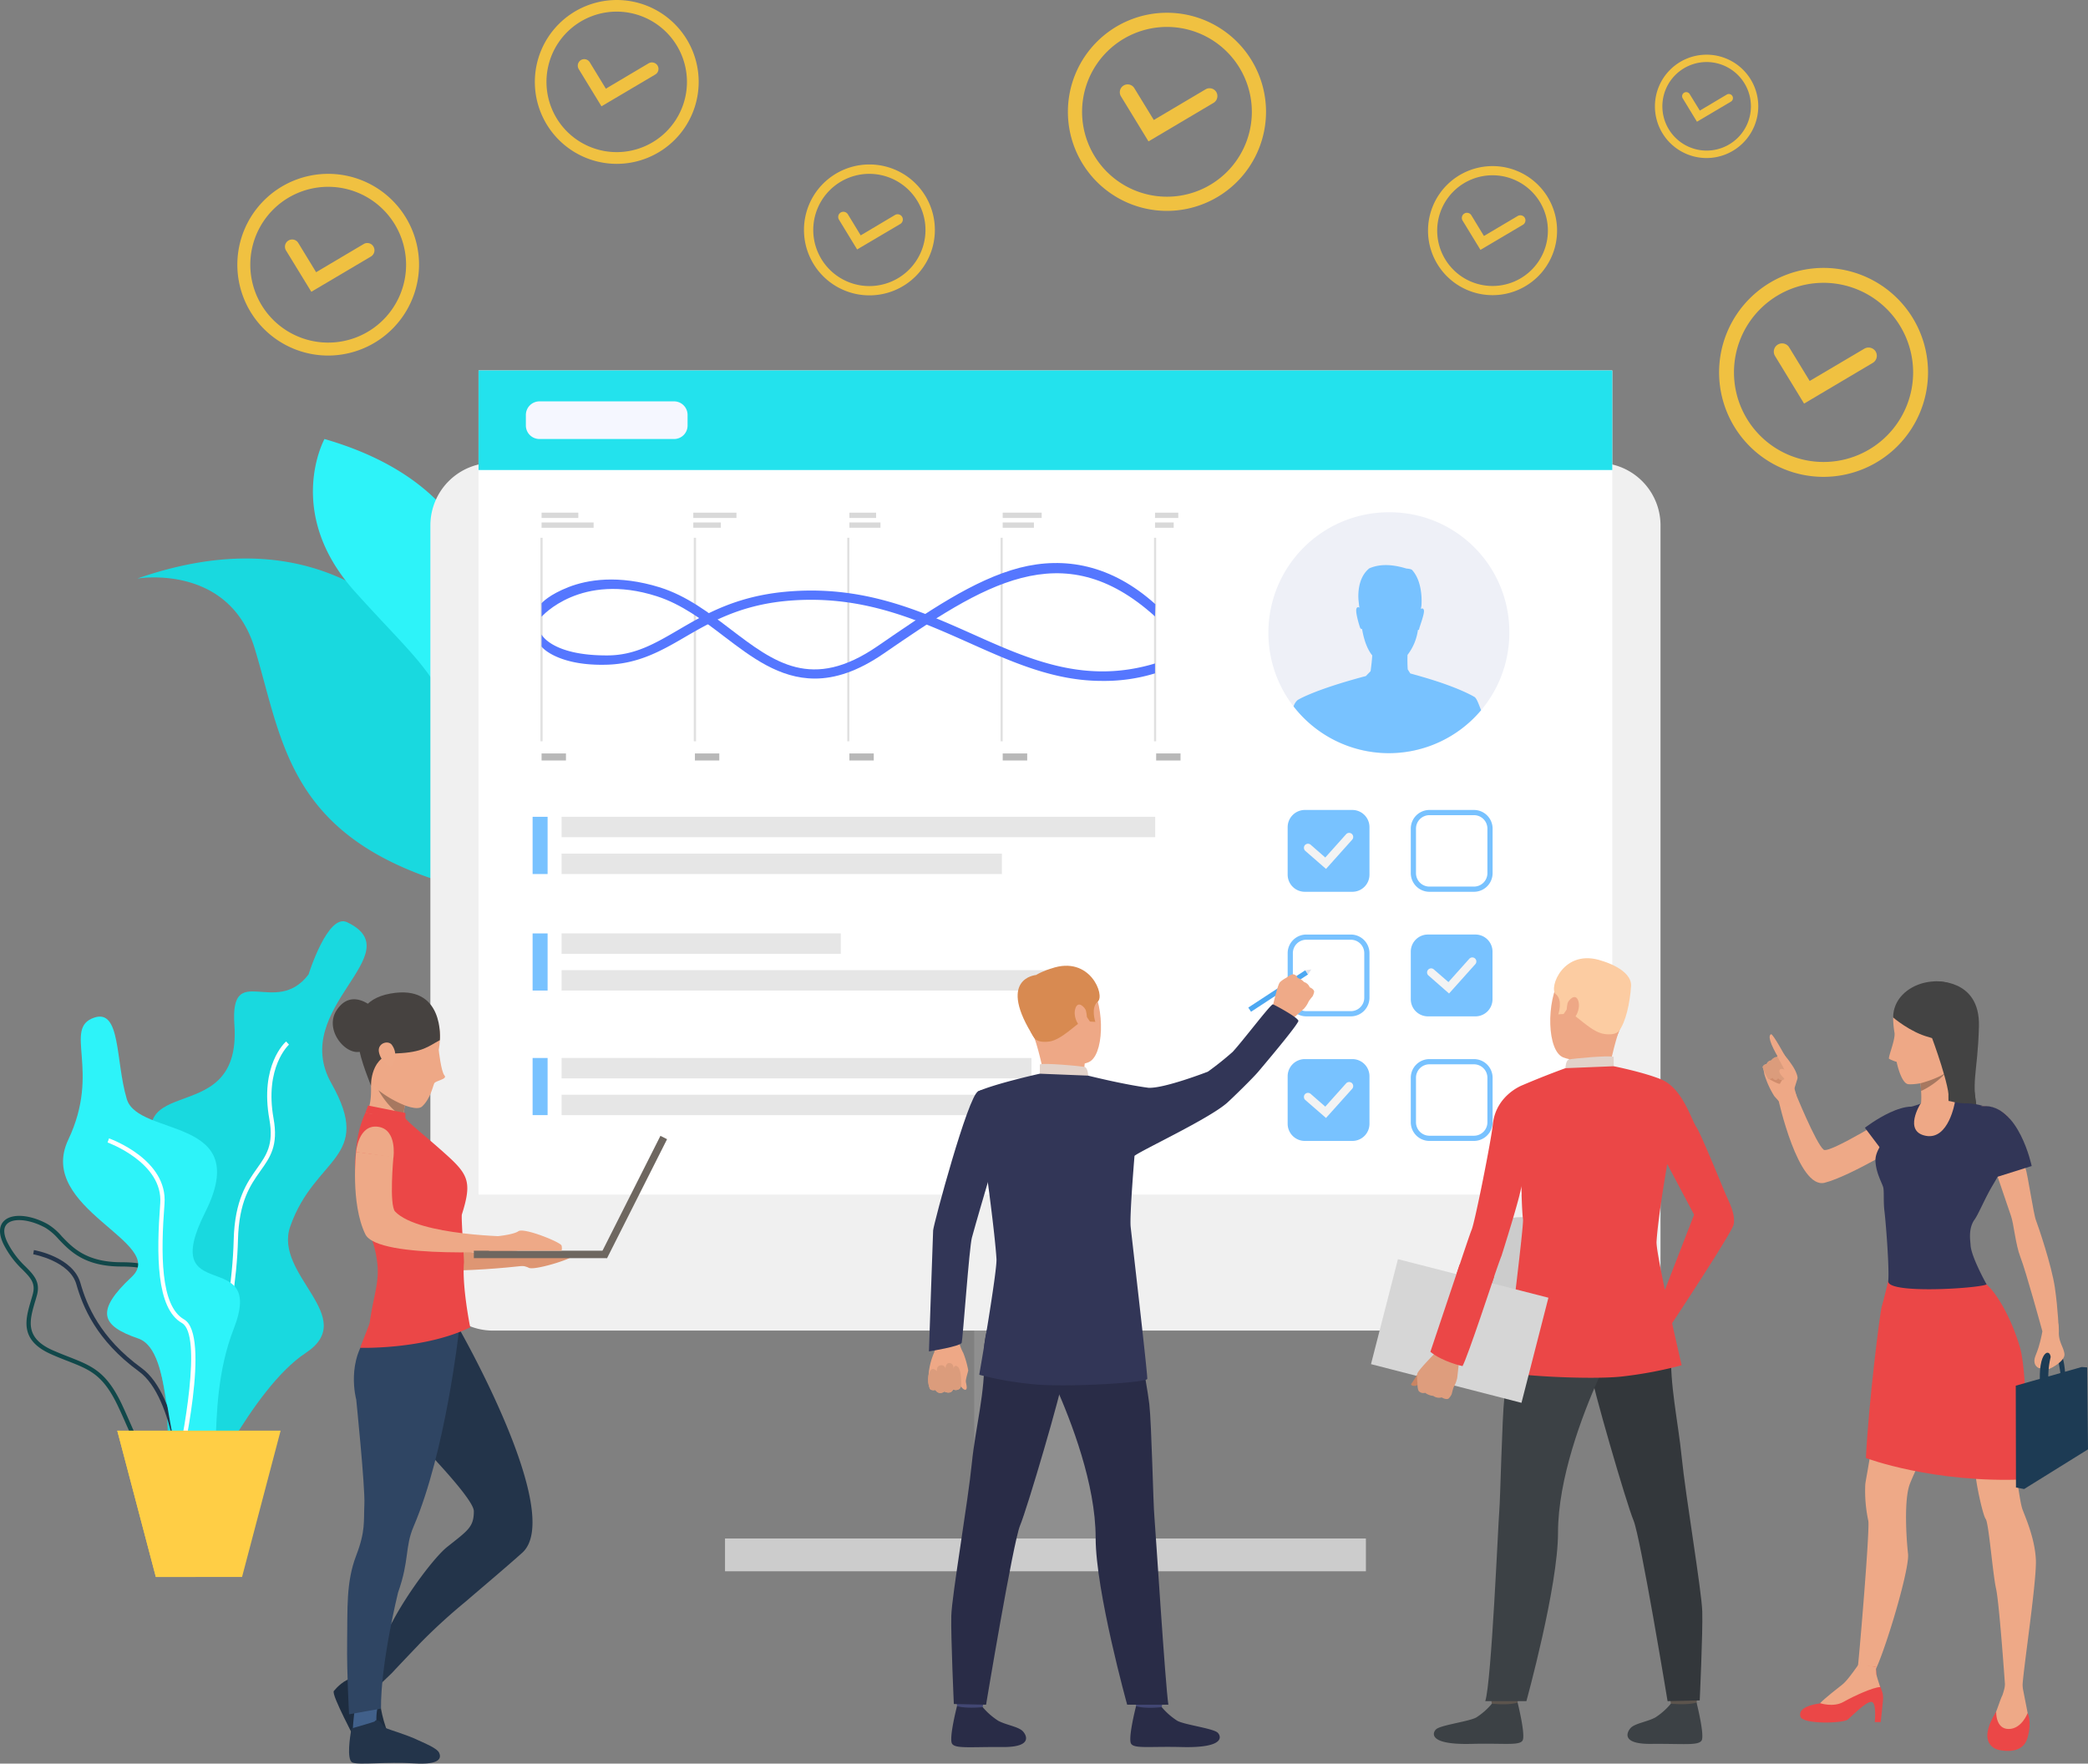 <svg xmlns="http://www.w3.org/2000/svg" xmlns:xlink="http://www.w3.org/1999/xlink" width="647.826" height="547.168" viewBox="0 0 647.826 547.168">
  <rect x="0" y="0" width="647.826" height="547.168" fill="#808080" stroke="none"/>
  <defs>
    <linearGradient id="linear-gradient" x1="-2.259" y1="-10.725" x2="-2.253" y2="-10.725" gradientUnits="objectBoundingBox">
      <stop offset="0" stop-color="#ff9340"/>
      <stop offset="1" stop-color="#ffce45"/>
    </linearGradient>
    <linearGradient id="linear-gradient-2" x1="-2.259" y1="-10.725" x2="-2.253" y2="-10.725" gradientUnits="objectBoundingBox">
      <stop offset="0" stop-color="#c97332"/>
      <stop offset="1" stop-color="#ffce45"/>
    </linearGradient>
    <linearGradient id="linear-gradient-3" x1="-1.293" y1="-8.068" x2="-1.292" y2="-8.068" gradientUnits="objectBoundingBox">
      <stop offset="0" stop-color="#40d5e6"/>
      <stop offset="1" stop-color="#57f"/>
    </linearGradient>
    <linearGradient id="linear-gradient-4" x1="-1.293" y1="-6.071" x2="-1.291" y2="-6.071" xlink:href="#linear-gradient-3"/>
  </defs>
  <g id="employee-engagement-programs-img" transform="translate(-246.744 -135.7)">
    <g id="_Group_" data-name="&lt;Group&gt;" transform="translate(246.744 135.7)">
      <g id="_Group_2" data-name="&lt;Group&gt;" transform="translate(0 0)">
        <g id="_Group_3" data-name="&lt;Group&gt;" transform="translate(42.559 173.276)">
          <path id="_Path_" data-name="&lt;Path&gt;" d="M490.5,740.094c7.977,17.377,12.44,33.837,6.584,41.149a10.336,10.336,0,0,1-1.139,1.2c-4.526,3.988-13.389,4.052-28.393-1.867-39.914-15.763-41.813-42.953-49.885-69.541-7.945-26.24-35.768-21.809-36.464-21.682,64.762-22.568,95.782,21.271,109.3,50.74Z" transform="translate(-381.2 -683.127)" fill="#19d9df"/>
          <g id="_Group_4" data-name="&lt;Group&gt;" transform="translate(56.754 24.238)">
            <path id="_Path_2" data-name="&lt;Path&gt;" d="M619.628,833.578a10.339,10.339,0,0,1-1.139,1.2c-7.5-4.526-21.841-14.086-28.614-24.848a157.087,157.087,0,0,1-8.736-16.808c-5.349-11.427-10.92-23.2-20.638-32.254l1.076-1.171c9.939,9.243,15.573,21.207,20.986,32.761a162.4,162.4,0,0,0,8.641,16.618C597.819,819.587,612.316,829.178,619.628,833.578Z" transform="translate(-560.5 -759.7)" fill="#19d9df"/>
          </g>
        </g>
        <g id="_Group_5" data-name="&lt;Group&gt;" transform="translate(97.089 136.202)">
          <path id="_Path_3" data-name="&lt;Path&gt;" d="M601.31,667.131a18.562,18.562,0,0,1-.823,1.9q-.158-.95-.348-1.9c-5.318-27.253-12.44-30.134-33.805-53.968C544.525,588.727,557.06,566,557.06,566,630.21,587.144,606.28,654.945,601.31,667.131Z" transform="translate(-553.475 -566)" fill="#2df3f9"/>
          <g id="_Group_6" data-name="&lt;Group&gt;" transform="translate(21.374 28.488)">
            <path id="_Path_4" data-name="&lt;Path&gt;" d="M647.462,728.643a18.521,18.521,0,0,1-.823,1.9q-.158-.95-.348-1.9c2.374-23.581-11.87-51.246-16.333-56.216-4.621-5.128-7.47-12.218-8.546-14.877-.19-.443-.348-.855-.411-.95l1.045-.6c.095.158.19.475.475,1.108,1.044,2.627,3.83,9.559,8.325,14.529,5.666,6.3,18.8,34.09,16.618,57.007Z" transform="translate(-621 -656)" fill="#2df3f9"/>
          </g>
        </g>
        <g id="_Group_7" data-name="&lt;Group&gt;" transform="translate(533.369 83.12)">
          <g id="_Group_8" data-name="&lt;Group&gt;" transform="translate(16.976 23.419)">
            <g id="_Group_9" data-name="&lt;Group&gt;">
              <g id="_Group_10" data-name="&lt;Group&gt;">
                <g id="_Group_11" data-name="&lt;Group&gt;">
                  <g id="_Group_12" data-name="&lt;Group&gt;">
                    <path id="_Path_5" data-name="&lt;Path&gt;" d="M1994.823,490.967l-9.021-14.782a2.57,2.57,0,0,1,4.4-2.659l6.362,10.414,16.934-10a2.6,2.6,0,0,1,3.545.886,2.576,2.576,0,0,1-.918,3.513Z" transform="translate(-1985.432 -472.288)" fill="#f0c141"/>
                  </g>
                </g>
              </g>
            </g>
          </g>
          <g id="_Group_13" data-name="&lt;Group&gt;" transform="translate(0)">
            <path id="_Compound_Path_" data-name="&lt;Compound Path&gt;" d="M1964.212,463.125a32.413,32.413,0,1,1,32.413-32.413A32.455,32.455,0,0,1,1964.212,463.125Zm0-60.2A27.791,27.791,0,1,0,1992,430.713,27.828,27.828,0,0,0,1964.212,402.921Z" transform="translate(-1931.8 -398.3)" fill="#f0c141" fill-rule="evenodd"/>
          </g>
        </g>
        <g id="_Group_14" data-name="&lt;Group&gt;" transform="translate(443.063 51.531)">
          <g id="_Group_15" data-name="&lt;Group&gt;" transform="translate(10.472 14.46)">
            <g id="_Group_16" data-name="&lt;Group&gt;">
              <g id="_Group_17" data-name="&lt;Group&gt;">
                <g id="_Group_18" data-name="&lt;Group&gt;">
                  <g id="_Group_19" data-name="&lt;Group&gt;">
                    <path id="_Path_6" data-name="&lt;Path&gt;" d="M1685.382,355.711l-5.571-9.116a1.591,1.591,0,0,1,2.722-1.646l3.925,6.457,10.477-6.2a1.618,1.618,0,0,1,2.184.538,1.6,1.6,0,0,1-.57,2.184Z" transform="translate(-1679.584 -344.184)" fill="#f0c141"/>
                  </g>
                </g>
              </g>
            </g>
          </g>
          <g id="_Group_20" data-name="&lt;Group&gt;">
            <path id="_Compound_Path_2" data-name="&lt;Compound Path&gt;" d="M1666.5,338.541a20.02,20.02,0,1,1,20.036-20A20.006,20.006,0,0,1,1666.5,338.541Zm0-37.192a17.172,17.172,0,1,0,17.188,17.188A17.176,17.176,0,0,0,1666.5,301.349Z" transform="translate(-1646.5 -298.5)" fill="#f0c141" fill-rule="evenodd"/>
          </g>
        </g>
        <g id="_Group_21" data-name="&lt;Group&gt;" transform="translate(331.329 3.957)">
          <g id="_Group_22" data-name="&lt;Group&gt;" transform="translate(16.101 22.212)">
            <g id="_Group_23" data-name="&lt;Group&gt;">
              <g id="_Group_24" data-name="&lt;Group&gt;">
                <g id="_Group_25" data-name="&lt;Group&gt;">
                  <g id="_Group_26" data-name="&lt;Group&gt;">
                    <path id="_Path_7" data-name="&lt;Path&gt;" d="M1353.273,236.075l-8.546-13.991a2.429,2.429,0,1,1,4.147-2.532l6.046,9.876,16.048-9.5a2.435,2.435,0,0,1,3.355.855,2.461,2.461,0,0,1-.855,3.324Z" transform="translate(-1344.368 -218.373)" fill="#f0c141"/>
                  </g>
                </g>
              </g>
            </g>
          </g>
          <g id="_Group_27" data-name="&lt;Group&gt;">
            <path id="_Compound_Path_3" data-name="&lt;Compound Path&gt;" d="M1324.235,209.67a30.735,30.735,0,1,1,30.735-30.735A30.766,30.766,0,0,1,1324.235,209.67Zm0-57.07a26.335,26.335,0,1,0,26.335,26.335A26.355,26.355,0,0,0,1324.235,152.6Z" transform="translate(-1293.5 -148.2)" fill="#f0c141" fill-rule="evenodd"/>
          </g>
        </g>
        <g id="_Group_28" data-name="&lt;Group&gt;" transform="translate(249.443 51.024)">
          <g id="_Group_29" data-name="&lt;Group&gt;" transform="translate(10.616 14.682)">
            <g id="_Group_30" data-name="&lt;Group&gt;">
              <g id="_Group_31" data-name="&lt;Group&gt;">
                <g id="_Group_32" data-name="&lt;Group&gt;">
                  <g id="_Group_33" data-name="&lt;Group&gt;">
                    <path id="_Path_8" data-name="&lt;Path&gt;" d="M1074.215,354.969l-5.634-9.243a1.605,1.605,0,0,1,.538-2.216,1.634,1.634,0,0,1,2.216.538l3.988,6.552,10.6-6.3a1.618,1.618,0,1,1,1.646,2.785Z" transform="translate(-1068.34 -343.284)" fill="#f0c141"/>
                  </g>
                </g>
              </g>
            </g>
          </g>
          <g id="_Group_34" data-name="&lt;Group&gt;">
            <path id="_Compound_Path_4" data-name="&lt;Compound Path&gt;" d="M1055.089,337.511a20.305,20.305,0,1,1,20.321-20.289A20.29,20.29,0,0,1,1055.089,337.511Zm0-37.7a17.409,17.409,0,1,0,17.409,17.409A17.44,17.44,0,0,0,1055.089,299.812Z" transform="translate(-1034.8 -296.9)" fill="#f0c141" fill-rule="evenodd"/>
          </g>
        </g>
        <g id="_Group_35" data-name="&lt;Group&gt;" transform="translate(165.942)">
          <g id="_Group_36" data-name="&lt;Group&gt;" transform="translate(13.318 18.351)">
            <g id="_Group_37" data-name="&lt;Group&gt;">
              <g id="_Group_38" data-name="&lt;Group&gt;">
                <g id="_Group_39" data-name="&lt;Group&gt;">
                  <g id="_Group_40" data-name="&lt;Group&gt;">
                    <path id="_Path_9" data-name="&lt;Path&gt;" d="M820.427,208.308l-7.058-11.553a2.046,2.046,0,0,1,.665-2.785,2,2,0,0,1,2.754.665l5,8.2,13.294-7.882a2.049,2.049,0,0,1,2.754.728,2.011,2.011,0,0,1-.7,2.754Z" transform="translate(-813.076 -193.676)" fill="#f0c141"/>
                  </g>
                </g>
              </g>
            </g>
          </g>
          <g id="_Group_41" data-name="&lt;Group&gt;">
            <path id="_Compound_Path_5" data-name="&lt;Compound Path&gt;" d="M796.417,186.535a25.417,25.417,0,1,1,25.417-25.417A25.437,25.437,0,0,1,796.417,186.535Zm0-47.226a21.793,21.793,0,1,0,21.777,21.809A21.823,21.823,0,0,0,796.417,139.308Z" transform="translate(-771 -135.7)" fill="#f0c141" fill-rule="evenodd"/>
          </g>
        </g>
        <g id="_Group_42" data-name="&lt;Group&gt;" transform="translate(73.642 53.937)">
          <g id="_Group_43" data-name="&lt;Group&gt;" transform="translate(14.773 20.362)">
            <g id="_Group_44" data-name="&lt;Group&gt;">
              <g id="_Group_45" data-name="&lt;Group&gt;">
                <g id="_Group_46" data-name="&lt;Group&gt;">
                  <g id="_Group_47" data-name="&lt;Group&gt;">
                    <path id="_Path_10" data-name="&lt;Path&gt;" d="M534.248,386.657l-7.85-12.819a2.238,2.238,0,0,1,.728-3.07,2.211,2.211,0,0,1,3.07.728l5.539,9.084,14.75-8.736a2.192,2.192,0,0,1,3.039.791,2.254,2.254,0,0,1-.76,3.07Z" transform="translate(-526.072 -370.428)" fill="#f0c141"/>
                  </g>
                </g>
              </g>
            </g>
          </g>
          <g id="_Group_48" data-name="&lt;Group&gt;">
            <path id="_Compound_Path_6" data-name="&lt;Compound Path&gt;" d="M507.6,362.474a28.187,28.187,0,1,1,28.171-28.2A28.247,28.247,0,0,1,507.6,362.474Zm0-52.354a24.167,24.167,0,1,0,24.151,24.151A24.187,24.187,0,0,0,507.6,310.12Z" transform="translate(-479.4 -306.1)" fill="#f0c141" fill-rule="evenodd"/>
          </g>
        </g>
        <g id="_Group_49" data-name="&lt;Group&gt;" transform="translate(513.491 16.966)">
          <g id="_Group_50" data-name="&lt;Group&gt;" transform="translate(8.382 11.579)">
            <g id="_Group_51" data-name="&lt;Group&gt;">
              <g id="_Group_52" data-name="&lt;Group&gt;">
                <g id="_Group_53" data-name="&lt;Group&gt;">
                  <g id="_Group_54" data-name="&lt;Group&gt;">
                    <path id="_Path_11" data-name="&lt;Path&gt;" d="M1900.108,235.1l-4.431-7.28a1.265,1.265,0,0,1,2.152-1.329l3.165,5.159,8.356-4.97a1.27,1.27,0,1,1,1.3,2.184Z" transform="translate(-1895.48 -225.88)" fill="#f0c141"/>
                  </g>
                </g>
              </g>
            </g>
          </g>
          <g id="_Group_55" data-name="&lt;Group&gt;">
            <path id="_Compound_Path_7" data-name="&lt;Compound Path&gt;" d="M1885.016,221.364a16.032,16.032,0,1,1,16.016-16.048A16.062,16.062,0,0,1,1885.016,221.364Zm0-29.785a13.737,13.737,0,1,0,13.737,13.737A13.766,13.766,0,0,0,1885.016,191.579Z" transform="translate(-1869 -189.3)" fill="#f0c141" fill-rule="evenodd"/>
          </g>
        </g>
        <g id="_Group_56" data-name="&lt;Group&gt;" transform="translate(302.271 348.15)">
          <path id="_Path_12" data-name="&lt;Path&gt;" d="M1201.7,1369.84h44.188V1235.6H1201.7Z" transform="translate(-1201.7 -1235.6)" fill="#8f8f8f"/>
        </g>
        <g id="_Group_57" data-name="&lt;Group&gt;" transform="translate(133.53 143.577)">
          <path id="_Path_13" data-name="&lt;Path&gt;" d="M688,858.539h342.832a19.412,19.412,0,0,0,19.435-19.4v-230.4a19.439,19.439,0,0,0-19.435-19.435H688a19.432,19.432,0,0,0-19.4,19.435v230.4A19.405,19.405,0,0,0,688,858.539Z" transform="translate(-668.6 -589.3)" fill="#f0f0f0"/>
        </g>
        <g id="_Group_58" data-name="&lt;Group&gt;" transform="translate(148.47 114.932)">
          <path id="_Path_14" data-name="&lt;Path&gt;" d="M715.8,754.492h351.759V498.8H715.8Z" transform="translate(-715.8 -498.8)" fill="#fff"/>
        </g>
        <g id="_Group_59" data-name="&lt;Group&gt;" transform="translate(148.47 114.932)">
          <path id="_Path_15" data-name="&lt;Path&gt;" d="M715.8,529.693h351.759V498.8H715.8Z" transform="translate(-715.8 -498.8)" fill="#23e2ed"/>
        </g>
        <g id="_Group_60" data-name="&lt;Group&gt;" transform="translate(457.434 377.619)">
          <path id="_Path_16" data-name="&lt;Path&gt;" d="M1691.9,1341.013c0,6.806,6.489,12.313,14.465,12.313,8.008,0,14.5-5.508,14.5-12.313s-6.489-12.313-14.5-12.313C1698.389,1328.7,1691.9,1334.208,1691.9,1341.013Z" transform="translate(-1691.9 -1328.7)" fill="#ccc"/>
        </g>
        <path id="_Path_17" data-name="&lt;Path&gt;" d="M1156.243,1653.861H957.4V1643.7h198.844Z" transform="translate(-732.457 -1166.375)" fill="#ccc"/>
        <path id="_Path_18" data-name="&lt;Path&gt;" d="M808.192,540.78H766.41a4.2,4.2,0,0,1-4.21-4.178V533.31a4.228,4.228,0,0,1,4.21-4.21h41.782a4.2,4.2,0,0,1,4.178,4.21V536.6A4.174,4.174,0,0,1,808.192,540.78Z" transform="translate(-599.043 -404.578)" fill="#f5f7ff"/>
        <path id="_Path_19" data-name="&lt;Path&gt;" d="M981.388,942.63H797.2V936.3H981.388Z" transform="translate(-622.965 -682.887)" fill="#e6e6e6"/>
        <path id="_Path_20" data-name="&lt;Path&gt;" d="M933.814,978.731H797.2V972.4H933.814Z" transform="translate(-622.965 -707.56)" fill="#e6e6e6"/>
        <path id="_Path_21" data-name="&lt;Path&gt;" d="M883.834,1056.931H797.2V1050.6h86.634Z" transform="translate(-622.965 -761.008)" fill="#e6e6e6"/>
        <path id="_Path_22" data-name="&lt;Path&gt;" d="M952.806,1092.931H797.2V1086.6H952.806Z" transform="translate(-622.965 -785.613)" fill="#e6e6e6"/>
        <path id="_Path_23" data-name="&lt;Path&gt;" d="M942.993,1179.03H797.2v-6.33H942.993Z" transform="translate(-622.965 -844.459)" fill="#e6e6e6"/>
        <path id="_Path_24" data-name="&lt;Path&gt;" d="M975.216,1215.03H797.2v-6.33H975.216Z" transform="translate(-622.965 -869.064)" fill="#e6e6e6"/>
        <path id="_Path_25" data-name="&lt;Path&gt;" d="M768.8,954.057h4.653V936.3H768.8Z" transform="translate(-603.554 -682.887)" fill="#78c2ff"/>
        <path id="_Path_26" data-name="&lt;Path&gt;" d="M768.8,1068.326h4.653V1050.6H768.8Z" transform="translate(-603.554 -761.008)" fill="#78c2ff"/>
        <path id="_Path_27" data-name="&lt;Path&gt;" d="M768.8,1190.425h4.653V1172.7H768.8Z" transform="translate(-603.554 -844.459)" fill="#78c2ff"/>
        <g id="_Group_61" data-name="&lt;Group&gt;" transform="translate(399.509 328.589)">
          <g id="_Group_62" data-name="&lt;Group&gt;">
            <path id="_Path_28" data-name="&lt;Path&gt;" d="M1528.968,1199.186h-14.75a5.329,5.329,0,0,1-5.318-5.318v-14.75a5.329,5.329,0,0,1,5.318-5.318h14.75a5.309,5.309,0,0,1,5.318,5.318v14.75A5.309,5.309,0,0,1,1528.968,1199.186Z" transform="translate(-1508.9 -1173.8)" fill="#78c2ff"/>
          </g>
          <g id="_Group_63" data-name="&lt;Group&gt;" transform="translate(5.053 7.105)">
            <g id="_Group_64" data-name="&lt;Group&gt;">
              <g id="_Group_65" data-name="&lt;Group&gt;">
                <path id="_Path_29" data-name="&lt;Path&gt;" d="M1531.712,1207.4l-6.426-5.571a1.286,1.286,0,0,1-.127-1.772,1.265,1.265,0,0,1,1.8-.127l4.526,3.957,6.457-7.217a1.262,1.262,0,0,1,1.8-.095,1.282,1.282,0,0,1,.095,1.773Z" transform="translate(-1524.864 -1196.245)" fill="#f3f3f3"/>
              </g>
            </g>
          </g>
        </g>
        <g id="_Group_66" data-name="&lt;Group&gt;" transform="translate(399.509 289.94)">
          <g id="_Group_67" data-name="&lt;Group&gt;">
            <g id="_Group_68" data-name="&lt;Group&gt;">
              <path id="_Compound_Path_8" data-name="&lt;Compound Path&gt;" d="M1528.525,1077.086h-13.832a5.8,5.8,0,0,1-5.792-5.792v-13.8a5.8,5.8,0,0,1,5.792-5.792h13.832a5.789,5.789,0,0,1,5.761,5.792v13.8A5.789,5.789,0,0,1,1528.525,1077.086Zm-13.832-23.771a4.174,4.174,0,0,0-4.178,4.178v13.8a4.174,4.174,0,0,0,4.178,4.178h13.832a4.167,4.167,0,0,0,4.146-4.178v-13.8a4.168,4.168,0,0,0-4.146-4.178Z" transform="translate(-1508.9 -1051.7)" fill="#78c2ff" fill-rule="evenodd"/>
            </g>
          </g>
        </g>
        <g id="_Group_69" data-name="&lt;Group&gt;" transform="translate(437.714 328.589)">
          <g id="_Group_70" data-name="&lt;Group&gt;">
            <g id="_Group_71" data-name="&lt;Group&gt;">
              <path id="_Compound_Path_9" data-name="&lt;Compound Path&gt;" d="M1649.193,1199.186h-13.832a5.789,5.789,0,0,1-5.761-5.793v-13.832a5.782,5.782,0,0,1,5.761-5.761h13.832a5.789,5.789,0,0,1,5.792,5.761v13.832A5.8,5.8,0,0,1,1649.193,1199.186Zm-13.832-23.771a4.161,4.161,0,0,0-4.146,4.146v13.832a4.167,4.167,0,0,0,4.146,4.178h13.832a4.174,4.174,0,0,0,4.178-4.178v-13.832a4.168,4.168,0,0,0-4.178-4.146Z" transform="translate(-1629.6 -1173.8)" fill="#78c2ff" fill-rule="evenodd"/>
            </g>
          </g>
        </g>
        <g id="_Group_72" data-name="&lt;Group&gt;" transform="translate(437.714 289.94)">
          <g id="_Group_73" data-name="&lt;Group&gt;">
            <path id="_Path_30" data-name="&lt;Path&gt;" d="M1649.668,1077.086h-14.75a5.309,5.309,0,0,1-5.318-5.318v-14.75a5.309,5.309,0,0,1,5.318-5.318h14.75a5.3,5.3,0,0,1,5.286,5.318v14.75A5.3,5.3,0,0,1,1649.668,1077.086Z" transform="translate(-1629.6 -1051.7)" fill="#78c2ff"/>
          </g>
          <g id="_Group_74" data-name="&lt;Group&gt;" transform="translate(5.029 7.105)">
            <g id="_Group_75" data-name="&lt;Group&gt;">
              <g id="_Group_76" data-name="&lt;Group&gt;">
                <path id="_Path_31" data-name="&lt;Path&gt;" d="M1652.33,1085.336l-6.394-5.6a1.257,1.257,0,0,1,1.646-1.9l4.558,3.957,6.457-7.217a1.255,1.255,0,1,1,1.867,1.677Z" transform="translate(-1645.489 -1074.145)" fill="#f3f3f3"/>
              </g>
            </g>
          </g>
        </g>
        <g id="_Group_77" data-name="&lt;Group&gt;" transform="translate(437.714 251.292)">
          <g id="_Group_78" data-name="&lt;Group&gt;">
            <g id="_Group_79" data-name="&lt;Group&gt;">
              <path id="_Compound_Path_10" data-name="&lt;Compound Path&gt;" d="M1649.193,954.986h-13.832a5.782,5.782,0,0,1-5.761-5.761V935.392a5.789,5.789,0,0,1,5.761-5.792h13.832a5.8,5.8,0,0,1,5.792,5.792v13.832A5.789,5.789,0,0,1,1649.193,954.986Zm-13.832-23.771a4.168,4.168,0,0,0-4.146,4.178v13.832a4.161,4.161,0,0,0,4.146,4.146h13.832a4.167,4.167,0,0,0,4.178-4.146V935.392a4.174,4.174,0,0,0-4.178-4.178Z" transform="translate(-1629.6 -929.6)" fill="#78c2ff" fill-rule="evenodd"/>
            </g>
          </g>
        </g>
        <g id="_Group_80" data-name="&lt;Group&gt;" transform="translate(399.509 251.292)">
          <g id="_Group_81" data-name="&lt;Group&gt;">
            <path id="_Path_32" data-name="&lt;Path&gt;" d="M1528.968,954.986h-14.75a5.329,5.329,0,0,1-5.318-5.318v-14.75a5.35,5.35,0,0,1,5.318-5.318h14.75a5.329,5.329,0,0,1,5.318,5.318v14.75A5.309,5.309,0,0,1,1528.968,954.986Z" transform="translate(-1508.9 -929.6)" fill="#78c2ff"/>
          </g>
          <g id="_Group_82" data-name="&lt;Group&gt;" transform="translate(5.053 7.105)">
            <g id="_Group_83" data-name="&lt;Group&gt;">
              <g id="_Group_84" data-name="&lt;Group&gt;">
                <path id="_Path_33" data-name="&lt;Path&gt;" d="M1531.712,963.236l-6.426-5.6a1.284,1.284,0,0,1-.127-1.773,1.265,1.265,0,0,1,1.8-.127l4.526,3.957,6.457-7.217a1.262,1.262,0,0,1,1.8-.095,1.284,1.284,0,0,1,.095,1.773Z" transform="translate(-1524.864 -952.045)" fill="#f3f3f3"/>
              </g>
            </g>
          </g>
        </g>
        <g id="_Group_85" data-name="&lt;Group&gt;" transform="translate(0 285.814)">
          <path id="_Path_34" data-name="&lt;Path&gt;" d="M450.091,1038.961c-5.982-2.88-11.933,16.206-11.933,16.206-10.192,13.452-24.4-4.463-23.012,15.637,2.437,35.2-40.484,11.078-20.7,47.8,19.815,36.749-17.472,20.8-5.159,50.391,12.281,29.627-3.64,64.952,14.877,50.423,0,0,16.3-35.736,33.109-46.815s-10.066-24.183-4.811-39.218c7.628-21.809,26.05-20.954,12.788-44.409C431.954,1065.517,470.476,1048.678,450.091,1038.961Z" transform="translate(-342.422 -1038.665)" fill="#19d9df"/>
          <g id="_Group_86" data-name="&lt;Group&gt;" transform="translate(55.094 37.298)">
            <path id="_Path_35" data-name="&lt;Path&gt;" d="M421.56,1286.5c8.04-5.634,17.441-44.979,17.979-68.4.285-12.028,3.862-17.029,6.964-21.429,3.007-4.21,5.6-7.85,4.083-16.238-2.88-15.953,4.685-22.854,4.78-22.948l-.886-.981c-.348.285-8.23,7.407-5.191,24.183,1.393,7.818-.918,11.078-3.862,15.225-3.07,4.336-6.9,9.749-7.217,22.157-.6,25.132-10.192,62.261-17.409,67.357Z" transform="translate(-420.8 -1156.5)" fill="#fff"/>
          </g>
          <g id="_Group_87" data-name="&lt;Group&gt;" transform="translate(0 91.411)">
            <path id="_Compound_Path_11" data-name="&lt;Compound Path&gt;" d="M285.79,1391.884c-.76-1.741-1.551-3.514-2.437-5.381-4.59-9.686-8.641-11.268-15.383-13.927-1.646-.633-3.513-1.361-5.539-2.279-9.654-4.336-7.787-10.73-6.141-16.365.222-.791.475-1.551.665-2.342.855-3.324-.791-4.97-3.26-7.5a28.191,28.191,0,0,1-5.856-7.85c-1.931-4.02-.95-6.2.222-7.28,2.437-2.342,8.071-1.9,13.389,1.013a17.972,17.972,0,0,1,4.463,3.83c3.387,3.545,7.628,7.977,18.3,8.04,6.109,0,9.433.855,11.173,2.785,1.962,2.216,1.583,5.508,1.076,10.066-.19,1.583-.38,3.387-.506,5.318a30.607,30.607,0,0,0,6.172,19.941c4.052,4.843,9.053,14.909,6.9,21.081a7.466,7.466,0,0,1-6.014,4.875,19.561,19.561,0,0,1-3.418.348C292.12,1406.254,289.4,1400.05,285.79,1391.884Zm-24.974-60.742c-4.748-2.6-9.844-3.134-11.838-1.234-1.551,1.456-.823,3.925.063,5.761a27.037,27.037,0,0,0,5.6,7.5c2.6,2.627,4.621,4.716,3.608,8.736-.222.791-.443,1.614-.7,2.406-1.614,5.6-3.165,10.92,5.413,14.782,2.026.886,3.862,1.614,5.508,2.248,6.774,2.69,11.268,4.431,16.08,14.592.886,1.9,1.678,3.672,2.437,5.413,4.147,9.4,6.679,15.067,15.731,13.231a6.155,6.155,0,0,0,5.064-3.988c1.9-5.444-2.659-14.972-6.71-19.783a31.791,31.791,0,0,1-6.457-20.891c.127-1.962.348-3.767.506-5.349.475-4.241.823-7.28-.728-9.053-1.456-1.614-4.59-2.342-10.192-2.342-11.237-.063-15.668-4.716-19.245-8.451A17.627,17.627,0,0,0,260.815,1331.142Z" transform="translate(-246.744 -1327.456)" fill="#11484a" fill-rule="evenodd"/>
          </g>
          <g id="_Group_88" data-name="&lt;Group&gt;" transform="translate(10.305 102.028)">
            <path id="_Path_36" data-name="&lt;Path&gt;" d="M325.1,1436.84l1.329-.063c-.063-1.234-1.741-30.608-13.516-39.186-12.946-9.433-17.029-19.562-18.96-26.367-2.279-8.008-13.927-10.161-14.434-10.224l-.222,1.3c.095,0,11.332,2.089,13.389,9.306,1.994,6.964,6.172,17.377,19.435,27.063C323.392,1406.865,325.1,1436.555,325.1,1436.84Z" transform="translate(-279.3 -1361)" fill="#23344a"/>
          </g>
          <path id="_Path_37" data-name="&lt;Path&gt;" d="M318.146,1132.47c8.356-2.88,6.615,13.263,10.161,25.227,3.545,11.933,39.376,5.191,24.341,35.135-15.035,29.912,19.023,10,8.863,36.116-10.192,26.114-.886,54.031-11.965,46.91-11.047-7.09-6.2-39.978-17.726-43.871-11.49-3.925-13.358-8.483-1.994-19.087,11.4-10.635-29.849-21.176-19.656-42.6,10.192-21.461-1.709-34.5,7.977-37.825Z" transform="translate(-288.976 -1102.547)" fill="#2df3f9"/>
          <g id="_Group_89" data-name="&lt;Group&gt;" transform="translate(33.38 67.369)">
            <path id="_Path_38" data-name="&lt;Path&gt;" d="M374.262,1356.208c1.045-4.463,10.066-43.808,1.646-48.556-7.375-4.21-7.217-20.511-6.046-35.894,1.013-13.611-16.491-20-17.219-20.258l-.443,1.266c.158.063,17.282,6.3,16.333,18.9-1.171,15.795-1.3,32.571,6.742,37.129,6.362,3.608.506,35.23-2.311,47.1Z" transform="translate(-352.2 -1251.5)" fill="#fff"/>
          </g>
          <path id="_Path_39" data-name="&lt;Path&gt;" d="M412.376,1538l-11.965,45.39H373.665L361.7,1538Z" transform="translate(-325.313 -1379.946)" fill="url(#linear-gradient)"/>
          <path id="_Path_40" data-name="&lt;Path&gt;" d="M412.376,1538s-26.335,4.969-26.335,45.39H373.665L361.7,1538Z" transform="translate(-325.313 -1379.946)" fill="url(#linear-gradient-2)"/>
        </g>
        <g id="_Group_90" data-name="&lt;Group&gt;" transform="translate(287.924 299.627)">
          <g id="_Group_91" data-name="&lt;Group&gt;" transform="translate(0.085 113.032)">
            <g id="_Group_92" data-name="&lt;Group&gt;">
              <g id="_Group_93" data-name="&lt;Group&gt;">
                <path id="_Path_41" data-name="&lt;Path&gt;" d="M1165.206,1440.508a7.534,7.534,0,0,1,1.013,2.722,13.193,13.193,0,0,0,1.266,3.229,28.661,28.661,0,0,1,1.551,5.413c0,.38-.855,2.817-.728,3.608s.57,2.311-.127,2.437c-.7.095-1.488-1.171-1.488-1.171a1,1,0,0,1-.538.981c-1.171.538-1.772.063-1.772.063s-.412.791-.95.918a2.268,2.268,0,0,1-1.772-.253,2.145,2.145,0,0,1-1.329.443,1.709,1.709,0,0,1-1.456-.918s-1.329.253-1.709-.348a6.3,6.3,0,0,1-.475-1.836,21.273,21.273,0,0,1,1.678-9.211,8.21,8.21,0,0,0-.443-7.185Z" transform="translate(-1156.641 -1439.4)" fill="#eea886"/>
              </g>
            </g>
          </g>
          <g id="_Group_94" data-name="&lt;Group&gt;" transform="translate(0 123.238)">
            <g id="_Group_95" data-name="&lt;Group&gt;">
              <path id="_Path_42" data-name="&lt;Path&gt;" d="M1166.669,1478.309s.127-4.526-1.045-5.476c-1.2-.95-1.329.665-1.329.665s.158-1.614-1.14-1.836-1.361,1.709-1.361,1.709a1.264,1.264,0,0,0-1.583-.981c-1.361.253-1.045,1.836-1.045,1.836s-1.3-1.551-2.152-.063c-1.424,2.532-.032,5.508-.032,5.508s.411.665,1.709.348c0,0,.855,1.741,2.786.475,0,0,1.994,1.108,2.722-.665A1.638,1.638,0,0,0,1166.669,1478.309Z" transform="translate(-1156.374 -1471.644)" fill="#db9c7c"/>
            </g>
          </g>
          <path id="_Path_43" data-name="&lt;Path&gt;" d="M1180.976,1214.51s-7.755,25.766-10.35,35.293c-.823,2.975-2.817,31.431-3.165,32.6-.348,1.14-10.161,2.69-10.161,2.69s1.2-35.609,1.3-37.54c.127-1.962,10.825-41.719,13.959-43.143,2.311-1.076,3.545-.19,6.489,1.994C1183.192,1209.477,1180.976,1214.51,1180.976,1214.51Z" transform="translate(-1157.007 -1165.448)" fill="#323657"/>
          <g id="_Group_96" data-name="&lt;Group&gt;" transform="translate(99.367 1.392)">
            <path id="_Path_44" data-name="&lt;Path&gt;" d="M1471.155,1099.583l-.855-1.3,17.694-11.585.855,1.3Z" transform="translate(-1470.3 -1086.7)" fill="#4da8f2"/>
          </g>
          <path id="_Path_45" data-name="&lt;Path&gt;" d="M1506.809,1096.059a5.083,5.083,0,0,1-.475,1.424s-.57.665-.95,1.2a2.435,2.435,0,0,0-.285.411,7.962,7.962,0,0,1-1.456,2.247c-.855.855-4.115,3.577-4.115,3.577l-2.817-2.374-2.912-1.3s1.614-7.122,2.311-8.008a2.361,2.361,0,0,1,.222-.253,9.221,9.221,0,0,1,1.836-1.235c.127-.127,1.646-1.2,2.184-1.076a1.773,1.773,0,0,1,1.33,1.14,4.3,4.3,0,0,1,1.994,1.266,2.7,2.7,0,0,1,1.741,1.614S1506.746,1095.236,1506.809,1096.059Z" transform="translate(-1386.995 -1088.02)" fill="#efaa88"/>
          <g id="_Group_97" data-name="&lt;Group&gt;" transform="translate(8.428 224.385)">
            <g id="_Group_98" data-name="&lt;Group&gt;">
              <path id="_Path_46" data-name="&lt;Path&gt;" d="M1192.243,1791.83s-.7,4.906-.791,5.634c-.063.728-7.818-.443-7.818-.443L1183,1791.2S1191.293,1791.133,1192.243,1791.83Z" transform="translate(-1183 -1791.195)" fill="#424773"/>
            </g>
          </g>
          <g id="_Group_99" data-name="&lt;Group&gt;" transform="translate(7.217 229.704)">
            <g id="_Group_100" data-name="&lt;Group&gt;">
              <path id="_Path_47" data-name="&lt;Path&gt;" d="M1188.931,1808.317a21.413,21.413,0,0,0,4.843,4.241c2.374,1.266,6.109,1.8,7.5,3.134,1.013.95,3.7,5.064-6.172,5-9.875-.095-14.624.57-15.668-1.013-1.076-1.583,1.519-11.68,1.519-11.68S1183.3,1808.823,1188.931,1808.317Z" transform="translate(-1179.174 -1808)" fill="#292c47"/>
            </g>
          </g>
          <g id="_Group_101" data-name="&lt;Group&gt;" transform="translate(63.979 224.385)">
            <g id="_Group_102" data-name="&lt;Group&gt;">
              <path id="_Path_48" data-name="&lt;Path&gt;" d="M1367.743,1791.83s-.7,4.906-.791,5.634c-.063.728-7.818-.443-7.818-.443l-.633-5.824S1366.793,1791.133,1367.743,1791.83Z" transform="translate(-1358.5 -1791.195)" fill="#424773"/>
            </g>
          </g>
          <g id="_Group_103" data-name="&lt;Group&gt;" transform="translate(62.768 229.704)">
            <g id="_Group_104" data-name="&lt;Group&gt;">
              <path id="_Path_49" data-name="&lt;Path&gt;" d="M1364.432,1808.316a21.408,21.408,0,0,0,4.843,4.242c2.374,1.266,11.11,2.342,12.5,3.672,1.013.949,2.69,4.811-11.173,4.463-9.876-.253-14.624.57-15.668-1.013-1.076-1.583,1.519-11.68,1.519-11.68S1358.639,1808.886,1364.432,1808.316Z" transform="translate(-1354.674 -1808)" fill="#292c47"/>
            </g>
          </g>
          <g id="_Group_105" data-name="&lt;Group&gt;" transform="translate(7.207 99.326)">
            <g id="_Group_106" data-name="&lt;Group&gt;">
              <path id="_Path_50" data-name="&lt;Path&gt;" d="M1196.033,1396.1s-7.28,11.553-6.742,22.03c.538,10.445-2.627,21.872-3.735,32.792-1.2,12.186-6.2,41.054-6.394,47.543-.158,6.521.791,27.348.791,27.348l10,.222s8.388-50.423,10.54-55.582c2.184-5.128,12.978-41.814,13.326-45.928S1196.033,1396.1,1196.033,1396.1Z" transform="translate(-1179.144 -1396.1)" fill="#292c47"/>
            </g>
          </g>
          <g id="_Group_107" data-name="&lt;Group&gt;" transform="translate(20.424 97.319)">
            <g id="_Group_108" data-name="&lt;Group&gt;">
              <path id="_Path_51" data-name="&lt;Path&gt;" d="M1262.935,1393.317s5.476,28.677,6.2,35.071c.728,6.426,1.2,30.988,1.583,35.008.348,3.988,3.387,52.227,4.336,58.3H1262.27s-9.781-35.166-9.781-51.784c0-16.649-7.6-36.179-12.471-47.163-4.906-10.952-16.111-11.237-19.118-31.59C1220.9,1391.165,1258.852,1386.86,1262.935,1393.317Z" transform="translate(-1220.9 -1389.759)" fill="#292c47"/>
            </g>
          </g>
          <g id="_Group_109" data-name="&lt;Group&gt;" transform="translate(30.139 1.119)">
            <g id="_Group_110" data-name="&lt;Group&gt;">
              <path id="_Path_52" data-name="&lt;Path&gt;" d="M1257.7,1086.743s9.781-3.672,14.307,3.767c4.495,7.47,4.052,22.347-.855,24.183-4.938,1.836-12.345.886-14.877-3.767-2.5-4.653-4.78-11.4-4.685-15.89.127-4.495,3.545-7,6.109-8.293Z" transform="translate(-1251.591 -1085.837)" fill="#eea886"/>
            </g>
          </g>
          <g id="_Group_111" data-name="&lt;Group&gt;" transform="translate(32.918 21.03)">
            <g id="_Group_112" data-name="&lt;Group&gt;">
              <path id="_Path_53" data-name="&lt;Path&gt;" d="M1276.08,1158.034s-.411,2.627.253,3.925c.7,1.3-12.661,1.361-12.661,1.361a87.25,87.25,0,0,0-3.134-13.073C1258.481,1144.265,1276.08,1158.034,1276.08,1158.034Z" transform="translate(-1260.371 -1148.741)" fill="#eea886"/>
            </g>
          </g>
          <g id="_Group_113" data-name="&lt;Group&gt;" transform="translate(29.341)">
            <g id="_Group_114" data-name="&lt;Group&gt;">
              <path id="_Path_54" data-name="&lt;Path&gt;" d="M1252.815,1104.838s.918,1.52,4.685.95c3.767-.6,8.356-5.6,9.907-6.141,1.583-.57,1.583-1.488,1.583-1.488l.981,1.456,1.677.095s-1.519-4.463.76-6.3c2.311-1.836-2.374-14.465-14.434-10.255,0,0-9.243,2.532-8.894,7.818C1249.4,1096.229,1250.757,1102.211,1252.815,1104.838Z" transform="translate(-1249.07 -1082.302)" fill="#d88a51"/>
            </g>
          </g>
          <g id="_Group_115" data-name="&lt;Group&gt;" transform="translate(34.7 30.459)">
            <g id="_Group_116" data-name="&lt;Group&gt;">
              <path id="_Path_55" data-name="&lt;Path&gt;" d="M1281,1182.16s-.063-2.469-1.171-2.722c-1.14-.222-12.44-1.3-13.832-.76v2.88S1268.659,1183.2,1281,1182.16Z" transform="translate(-1266 -1178.529)" fill="#e2d2ca"/>
            </g>
          </g>
          <g id="_Group_117" data-name="&lt;Group&gt;" transform="translate(45.509 12.036)">
            <g id="_Group_118" data-name="&lt;Group&gt;">
              <path id="_Path_56" data-name="&lt;Path&gt;" d="M1303.647,1122.249c-.19-.886-2.437-3.419-3.292-.7-.886,2.691,1.3,6.331,2.5,6.014S1304.185,1124.5,1303.647,1122.249Z" transform="translate(-1300.148 -1120.326)" fill="#eea886"/>
            </g>
          </g>
          <g id="_Group_119" data-name="&lt;Group&gt;" transform="translate(13.619 11.962)">
            <g id="_Group_120" data-name="&lt;Group&gt;">
              <path id="_Path_57" data-name="&lt;Path&gt;" d="M1254.16,1145.987c-7.755-1.013-18.707-3.767-18.707-3.767l-14.972-.6s-13.737,3.039-19.15,5.476c-.538.221-.538,12.281-1.931,15.415l4.495,9.5s2.6,18.739,3.134,27.095c.222,3.83-5.349,35.926-5.349,35.926a105.935,105.935,0,0,0,16.206,2.88c10.224,1.14,35.768-.411,35.926-1.614s-4.938-44.979-5.159-47.226c-.348-3.482,1.2-21.967,1.2-21.967,2.342-1.836,23.075-11.458,28.741-16.459,1.519-1.361,7.913-7.565,9.717-9.717,6.426-7.6,11.712-14.117,12.345-15.542.728-.791-7.154-5.033-7.85-5.286-.633-.19-9.148,11.11-12.5,14.75a94.284,94.284,0,0,1-7.692,6.141S1259,1146.272,1254.16,1145.987Z" transform="translate(-1199.4 -1120.093)" fill="#323657"/>
            </g>
          </g>
          <g id="_Group_121" data-name="&lt;Group&gt;" transform="translate(27.808 2.88)">
            <g id="_Group_122" data-name="&lt;Group&gt;">
              <path id="_Path_58" data-name="&lt;Path&gt;" d="M1249.885,1091.4s-12.471.981-.38,19.656Z" transform="translate(-1244.228 -1091.4)" fill="#d88a51"/>
            </g>
          </g>
          <path id="_Path_59" data-name="&lt;Path&gt;" d="M1527.055,1087.451l1.013-1.551-1.868.253Z" transform="translate(-1409.139 -1084.761)" fill="#dfe1e8"/>
        </g>
        <g id="_Group_123" data-name="&lt;Group&gt;" transform="translate(103.249 307.893)">
          <path id="_Path_60" data-name="&lt;Path&gt;" d="M737.393,1366.718s6.046.38,7.755,1.329,13.168-2.659,13.389-3.513a2.064,2.064,0,0,0,0-1.234H736Z" transform="translate(-684.385 -1282.622)" fill="#de9673"/>
          <g id="_Group_124" data-name="&lt;Group&gt;" transform="translate(11.86 56.242)">
            <path id="_Path_61" data-name="&lt;Path&gt;" d="M624.33,1287.208s-1.962,15.225,0,17.219c7.375,7.6,34.755,7,34.755,7v3.1s-41.624,5.191-45.517-2.88c-4.621-9.718-2.817-25.544-2.817-25.544Z" transform="translate(-610.404 -1286.1)" fill="#de9673"/>
          </g>
          <g id="_Group_125" data-name="&lt;Group&gt;" transform="translate(6.256 210.075)">
            <path id="_Path_62" data-name="&lt;Path&gt;" d="M598.461,1779.6l2.5-2.817-4.495-4.685-3.767,2.659Z" transform="translate(-592.7 -1772.1)" fill="#2f4563"/>
          </g>
          <g id="_Group_126" data-name="&lt;Group&gt;" transform="translate(0.261 212.734)">
            <path id="_Path_63" data-name="&lt;Path&gt;" d="M579.755,1780.5s5.1,3.83,6.521,3.988,2.089.791,1.931,2.944c-.19,2.152,2.057,11.268,3.608,11.4,1.583.158,6.9.19,7.85,3.672.95,3.513-16.871,2.786-17.947-.095-1.108-2.88-8.8-16.776-7.882-17.916C574.754,1783.38,577.16,1780.848,579.755,1780.5Z" transform="translate(-573.76 -1780.5)" fill="#1e2d40"/>
          </g>
          <g id="_Group_127" data-name="&lt;Group&gt;" transform="translate(8.978 100.884)">
            <path id="_Path_64" data-name="&lt;Path&gt;" d="M631.275,1430.164s33.3,57.988,19.783,69.985c-5.286,4.716-10.382,8.989-17.726,15.288a177.936,177.936,0,0,0-14.181,13.009l-.222.253c-3.988,4.147-7.28,7.66-8.293,8.736l-.095.1-.127.126-3.7,3.545-5.413-4.78a165.183,165.183,0,0,0,9.622-15.1c4.875-9.179,13.073-19.973,16.871-23.012,6.489-5.159,8.293-6.172,8.293-11.11,0-5.286-30.545-34.881-30.545-34.881s-4.4-18.517,6.172-23.36c10.287-4.716,19.561,1.2,19.561,1.2Z" transform="translate(-601.3 -1427.137)" fill="#23344a"/>
          </g>
          <path id="_Path_65" data-name="&lt;Path&gt;" d="M599.9,1812.591a17.019,17.019,0,0,1,.253-4.368c.443-1.709-6.9-.728-6.9-.728s-.95,7.122-.665,8.768C592.838,1817.876,599.9,1812.591,599.9,1812.591Z" transform="translate(-586.329 -1586.025)" fill="#41608a"/>
          <g id="_Group_128" data-name="&lt;Group&gt;" transform="translate(4.437 101.757)">
            <path id="_Path_66" data-name="&lt;Path&gt;" d="M597.477,1550.337l-9.907,1.773s-.728-12.63-.6-22.315c.158-10.414-.38-18.58,2.785-26.873,2.975-7.723,2.311-10.7,2.564-15.985s-2.532-32.507-2.532-32.507-3.387-12.218,4.463-20.8c7.628-8.388,27.348-.032,27.348-.032s-4.115,37.192-13.991,60.2c-2.785,6.521-1.266,10.477-4.843,20.543C602.763,1514.347,597.35,1536.283,597.477,1550.337Z" transform="translate(-586.953 -1429.896)" fill="#2f4563"/>
          </g>
          <g id="_Group_129" data-name="&lt;Group&gt;" transform="translate(10.38 24.431)">
            <path id="_Path_67" data-name="&lt;Path&gt;" d="M618.919,1193.07a11.982,11.982,0,0,0-1.171,3.165,26.8,26.8,0,0,0-.538,3.387,39.642,39.642,0,0,0-.222,4.336s-13.2-2.88-11.015-5.951c2.152-3.07.886-12.408.886-12.408s13.769,4.59,12.06,7.47Z" transform="translate(-605.729 -1185.6)" fill="#eea987"/>
          </g>
          <g id="_Group_130" data-name="&lt;Group&gt;" transform="translate(7.845 4.103)">
            <path id="_Path_68" data-name="&lt;Path&gt;" d="M620.884,1123.729s3.387,2.912,1.867,11.4c0,0,.728,6.742,1.773,7.913s-2.754,1.614-3.165,2.437c-.411.855-1.171,4.811-3.8,7.217-2.659,2.374-15.795-4.811-16.428-8.894-.633-4.052-9.717-21.492,4.653-22.284C620.188,1120.722,620.884,1123.729,620.884,1123.729Z" transform="translate(-597.721 -1121.381)" fill="#eea886"/>
          </g>
          <g id="_Group_131" data-name="&lt;Group&gt;" transform="translate(6.911 37.408)">
            <path id="_Path_69" data-name="&lt;Path&gt;" d="M627.92,1258.063c-.285.855.728,13.864.633,14.972-.506,6.172,1.108,15.51,1.709,18.865.158.791.253,1.2.253,1.2-14.275,6.964-34.122,6.362-34.122,6.362.063-.538,2.849-7.248,2.912-7.755,1.171-8.356,2.912-12.186,2.437-17.852a34.986,34.986,0,0,0-2.754-10.635c-4.843-11.9-4.558-19.815-3.767-26.367a32.853,32.853,0,0,1,2.722-10.255l12.06,1.3c2.564,2.817,4.843,4.336,12.123,10.794,7.723,6.869,9.084,8.958,5.793,19.371Z" transform="translate(-594.77 -1226.6)" fill="#eb4747"/>
          </g>
          <g id="_Group_132" data-name="&lt;Group&gt;" transform="translate(5.046 225.809)">
            <path id="_Path_70" data-name="&lt;Path&gt;" d="M589.643,1824.37s6.964-1.994,7.185-2.184c.19-.19.253-.6,1.2-.222s1.361,1.836,2.311,2.311c.95.443,6.679,2.121,9.844,3.672,1.14.57,5.951,2.406,6.647,3.957.7,1.519.475,3.83-7.787,3.292-8.293-.57-17.346.6-19.15-.285C588.061,1833.992,589.169,1826.775,589.643,1824.37Z" transform="translate(-588.876 -1821.809)" fill="#23344a"/>
          </g>
          <g id="_Group_133" data-name="&lt;Group&gt;" transform="translate(7.544)">
            <path id="_Path_71" data-name="&lt;Path&gt;" d="M622.45,1123.225s1.614-17.567-15.415-14.434-8.261,22.315-5.951,28.583c0,0-.285-9.718,7.913-10.034S618.905,1125.125,622.45,1123.225Z" transform="translate(-596.77 -1108.417)" fill="#464240"/>
          </g>
          <g id="_Group_134" data-name="&lt;Group&gt;" transform="translate(14.267 15.552)">
            <path id="_Path_72" data-name="&lt;Path&gt;" d="M622.185,1158.453c-1.013-1.773-4.526-.823-4.146,1.9.411,2.722,3.229,5.413,4.178,4.115A5.307,5.307,0,0,0,622.185,1158.453Z" transform="translate(-618.01 -1157.552)" fill="#eea987"/>
          </g>
          <g id="_Group_135" data-name="&lt;Group&gt;" transform="translate(6.893 49.5)">
            <path id="_Path_73" data-name="&lt;Path&gt;" d="M606.642,1266.288s-1.393,15.035.538,17.029c7.407,7.6,36.559,7.755,36.559,7.755l1.393,4.368s-43.364,2.944-47.226-5.128c-4.653-9.686-2.849-25.512-2.849-25.512Z" transform="translate(-594.713 -1264.8)" fill="#eea987"/>
          </g>
          <path id="_Path_74" data-name="&lt;Path&gt;" d="M585.364,1117.7s-6.584-6.267-11.237.855,5.539,17.061,9.686,11.174A13.283,13.283,0,0,0,585.364,1117.7Z" transform="translate(-572.936 -1113.018)" fill="#464240"/>
          <path id="_Path_75" data-name="&lt;Path&gt;" d="M625.93,1209.016a26.8,26.8,0,0,0-.538,3.387c-4.4-1.994-7.692-8.1-7.692-8.1a33.663,33.663,0,0,0,8.23,4.716Z" transform="translate(-603.531 -1173.95)" fill="#a77860"/>
          <path id="_Path_76" data-name="&lt;Path&gt;" d="M752.539,1363.911H711.2V1361.6h41.339Z" transform="translate(-667.435 -1281.46)" fill="#6e6760"/>
          <path id="_Path_77" data-name="&lt;Path&gt;" d="M855.969,1250.045l-18.612,36.907-2.057-1.045L853.912,1249Z" transform="translate(-752.254 -1204.501)" fill="#6e6760"/>
          <path id="_Path_78" data-name="&lt;Path&gt;" d="M727.393,1343.75s6.046-.475,7.755-1.678,13.168,3.418,13.389,4.463a3.314,3.314,0,0,1,0,1.583H726Z" transform="translate(-677.551 -1267.978)" fill="#eea987"/>
          <path id="_Path_79" data-name="&lt;Path&gt;" d="M604.8,1221.61l.855-2.311,11.585,2.311v2.057Z" transform="translate(-594.714 -1184.202)" fill="#eb4747"/>
          <g id="_Group_136" data-name="&lt;Group&gt;" transform="translate(7.237 41.634)">
            <path id="_Path_80" data-name="&lt;Path&gt;" d="M607.385,1249.493s1.234-8.736-4.843-9.5-6.742,7.85-6.742,7.85Z" transform="translate(-595.8 -1239.95)" fill="#eea987"/>
          </g>
        </g>
        <g id="_Group_137" data-name="&lt;Group&gt;" transform="translate(425.369 297.286)">
          <g id="_Group_138" data-name="&lt;Group&gt;" transform="translate(92.332 225.586)">
            <path id="_Path_81" data-name="&lt;Path&gt;" d="M1882.3,1788.23s.7,4.938.791,5.7c.095.728,7.85-.443,7.85-.443l.6-5.887S1883.25,1787.533,1882.3,1788.23Z" transform="translate(-1882.3 -1787.595)" fill="#5c544d"/>
          </g>
          <g id="_Group_139" data-name="&lt;Group&gt;" transform="translate(79.582 230.937)">
            <path id="_Path_82" data-name="&lt;Path&gt;" d="M1855.468,1804.848a20.756,20.756,0,0,1-4.811,4.273c-2.374,1.3-6.109,1.8-7.533,3.134-1.013.981-3.672,5.159,6.172,5.065,9.876-.1,14.624.6,15.7-1.013,1.045-1.583-1.551-11.807-1.551-11.807S1861.134,1805.355,1855.468,1804.848Z" transform="translate(-1842.022 -1804.5)" fill="#3c4145"/>
          </g>
          <g id="_Group_140" data-name="&lt;Group&gt;" transform="translate(36.781 225.586)">
            <path id="_Path_83" data-name="&lt;Path&gt;" d="M1706.8,1788.23s.728,4.938.791,5.7c.095.728,7.85-.443,7.85-.443l.633-5.887S1707.781,1787.533,1706.8,1788.23Z" transform="translate(-1706.8 -1787.595)" fill="#5c544d"/>
          </g>
          <g id="_Group_141" data-name="&lt;Group&gt;" transform="translate(19.503 230.937)">
            <path id="_Path_84" data-name="&lt;Path&gt;" d="M1670.221,1804.848a21.217,21.217,0,0,1-4.843,4.273c-2.374,1.3-11.11,2.342-12.5,3.7-1.013.95-2.722,4.875,11.173,4.495,9.844-.253,14.624.6,15.668-1.013,1.045-1.583-1.519-11.807-1.519-11.807S1675.982,1805.418,1670.221,1804.848Z" transform="translate(-1652.216 -1804.5)" fill="#3c4145"/>
          </g>
          <g id="_Group_142" data-name="&lt;Group&gt;" transform="translate(68.113 98.723)">
            <path id="_Path_85" data-name="&lt;Path&gt;" d="M1827.252,1386.8s4.115,12.281,3.577,22.822c-.538,10.572,2.121,22.125,3.229,33.141,1.234,12.313,6.2,41.434,6.394,48.017.19,6.552-.791,27.57-.791,27.57l-9.971.222s-8.388-50.9-10.572-56.089-12.946-42.225-13.326-46.371C1805.443,1411.964,1827.252,1386.8,1827.252,1386.8Z" transform="translate(-1805.787 -1386.8)" fill="#33373b"/>
          </g>
          <g id="_Group_143" data-name="&lt;Group&gt;" transform="translate(35.451 97.31)">
            <path id="_Path_86" data-name="&lt;Path&gt;" d="M1714.723,1385.933s-5.508,28.962-6.2,35.42c-.728,6.457-1.234,31.273-1.583,35.325-.348,4.02-2.406,52.86-4.336,58.843h12.756s9.812-35.483,9.812-52.259c0-16.808,7.565-36.527,12.471-47.606,4.875-11.078,16.08-11.332,19.087-31.906,0,0-37.952-4.336-42,2.184Z" transform="translate(-1702.6 -1382.336)" fill="#3c4145"/>
          </g>
          <g id="_Group_144" data-name="&lt;Group&gt;" transform="translate(55.605 1.081)">
            <path id="_Path_87" data-name="&lt;Path&gt;" d="M1784.2,1079.234s-10.066-3.735-14.719,3.925c-4.621,7.66-4.178,23.012.886,24.879,5.064,1.9,12.693.918,15.288-3.893,2.6-4.78,4.969-11.712,4.843-16.365C1790.368,1083.159,1786.854,1080.6,1784.2,1079.234Z" transform="translate(-1766.271 -1078.324)" fill="#eea886"/>
          </g>
          <g id="_Group_145" data-name="&lt;Group&gt;" transform="translate(61.098 21.057)">
            <path id="_Path_88" data-name="&lt;Path&gt;" d="M1783.9,1150.7s.411,2.659-.253,3.956,12.661,1.33,12.661,1.33a87.3,87.3,0,0,1,3.133-13.041C1801.5,1136.959,1783.9,1150.7,1783.9,1150.7Z" transform="translate(-1783.624 -1141.433)" fill="#eea886"/>
          </g>
          <g id="_Group_146" data-name="&lt;Group&gt;" transform="translate(56.764)">
            <path id="_Path_89" data-name="&lt;Path&gt;" d="M1790.084,1097.474s-.918,1.519-4.685.918c-3.735-.57-8.325-5.571-9.907-6.141-1.551-.538-1.583-1.456-1.583-1.456l-.981,1.424-1.646.095s1.519-4.463-.792-6.267c-2.279-1.836,2.374-14.5,14.434-10.287,0,0,9.243,2.564,8.926,7.818C1793.5,1088.864,1792.173,1094.847,1790.084,1097.474Z" transform="translate(-1769.931 -1074.908)" fill="#fccca2"/>
          </g>
          <g id="_Group_147" data-name="&lt;Group&gt;" transform="translate(60.33 30.457)">
            <path id="_Path_90" data-name="&lt;Path&gt;" d="M1781.2,1174.792s.032-2.5,1.171-2.722c1.108-.253,12.44-1.329,13.8-.791v2.912s-2.659,1.614-14.972.6Z" transform="translate(-1781.2 -1171.13)" fill="#e2d2ca"/>
          </g>
          <g id="_Group_148" data-name="&lt;Group&gt;" transform="translate(60.701 12.048)">
            <path id="_Path_91" data-name="&lt;Path&gt;" d="M1782.665,1114.879c.222-.886,2.469-3.387,3.323-.7s-1.3,6.331-2.5,6.014C1782.285,1119.912,1782.127,1117.126,1782.665,1114.879Z" transform="translate(-1782.37 -1112.97)" fill="#eea886"/>
          </g>
          <g id="_Group_149" data-name="&lt;Group&gt;" transform="translate(18.409 33.518)">
            <path id="_Path_92" data-name="&lt;Path&gt;" d="M1690.681,1181.4s-6.2,2.216-13.358,5.286c0,0-8.261,3.07-9.179,12.186-.475,4.843-5.6,30.513-6.584,32.7-.95,2.184-12.376,37.1-12.788,37.825s9.338,4.748,9.971,4.431,11.047-31.843,12.091-34.185c0,0,6.014-18.9,6.172-21.714,0,0,.158,8.04.506,10.287.316,2.247-5.349,46.023-5.191,47.226s25.7,2.754,35.926,1.614a127.307,127.307,0,0,0,18.485-3.482s-8.04-34.533-7.787-38.363c.538-8.356,3.324-24.056,3.324-24.056l8.325,15.7-10.667,27.475,2.437,8.325s19.846-29.943,20.479-32.7c.633-2.722-.981-6.236-2.026-8.483s-7.913-19.4-9.527-21.809-4.336-12.091-10.92-14.782c-5.476-2.247-14.719-4.083-14.719-4.083Z" transform="translate(-1648.76 -1180.8)" fill="#eb4747"/>
          </g>
          <g id="_Group_150" data-name="&lt;Group&gt;" transform="translate(0 93.374)">
            <path id="_Path_93" data-name="&lt;Path&gt;" d="M1637.288,1414.467l-46.688-12,8.356-32.571,46.688,11.965Z" transform="translate(-1590.6 -1369.9)" fill="#d6d6d6"/>
          </g>
          <g id="_Group_151" data-name="&lt;Group&gt;" transform="translate(12.442 129.236)">
            <path id="_Path_94" data-name="&lt;Path&gt;" d="M1631.8,1483.2s-1.329,2.152-1.8,2.754c-.506.633,1.2,1.013,1.9.38.728-.6-.095-3.134-.095-3.134Z" transform="translate(-1629.908 -1483.2)" fill="#c98462"/>
          </g>
          <g id="_Group_152" data-name="&lt;Group&gt;" transform="translate(14.246 121.386)">
            <path id="_Path_95" data-name="&lt;Path&gt;" d="M1645.449,1473.625a4.9,4.9,0,0,0,.95-1.361s.221-.981.443-1.678a3.392,3.392,0,0,1,.19-.538,9.6,9.6,0,0,0,1.076-2.817c.19-1.329.76-7.312.76-7.312l-3.608-.918-2.912-.6s-6.267,6.267-6.615,7.47q-.032.19-.063.348a11.541,11.541,0,0,0,.1,2.5c-.032.222,0,2.279.506,2.69a1.971,1.971,0,0,0,1.9.443,4.807,4.807,0,0,0,2.5.95,3.062,3.062,0,0,0,2.627.475s1.361.855,2.152.348Z" transform="translate(-1635.607 -1458.4)" fill="#de9d7d"/>
          </g>
          <g id="_Group_153" data-name="&lt;Group&gt;" transform="translate(18.422 95.02)">
            <path id="_Path_96" data-name="&lt;Path&gt;" d="M1668.583,1378.9s-8.293,25.1-9.812,27.728c0,0-6.077-1.266-9.971-4.432l9.084-27.095Z" transform="translate(-1648.8 -1375.1)" fill="#eb4747"/>
          </g>
        </g>
        <g id="_Group_154" data-name="&lt;Group&gt;" transform="translate(546.885 304.447)">
          <g id="_Group_155" data-name="&lt;Group&gt;" transform="translate(91.093 114.694)">
            <g id="_Group_156" data-name="&lt;Group&gt;">
              <path id="_Path_97" data-name="&lt;Path&gt;" d="M2265.046,1466.817s-.316-5.792-1.867-6.679c-1.52-.918-.633.886-.633.886s.854,4.178,1.044,5.887a7.516,7.516,0,0,0,1.456-.1Z" transform="translate(-2262.288 -1459.878)" fill="#1d3b54"/>
            </g>
          </g>
          <path id="_Path_98" data-name="&lt;Path&gt;" d="M2142.231,1097.551s14.371-1.2,13.991,13.927-2.786,17.409,0,28.076c2.817,10.7-14.022-6.046-14.022-6.046Z" transform="translate(-2089.118 -1097.528)" fill="#434343"/>
          <path id="_Path_99" data-name="&lt;Path&gt;" d="M2026.048,1212.347s-20.353,12.724-22.094,11.363c-2.406-1.9-8.926-18.01-8.926-18.01l-5.128,2.437s6.109,27.886,14.339,25.829,27.126-13.737,27.126-13.737Z" transform="translate(-1985.026 -1171.46)" fill="#eea987"/>
          <path id="_Path_100" data-name="&lt;Path&gt;" d="M2127.622,1387.888s5.286,6.742,7.153,11.205,5,14.244,4.59,21.809c-.412,7.6-2.912,21.809-2.184,25.037.728,3.2,1.456,9.844,2.216,12.123.791,2.279,3.893,8.926,4.21,15.795.317,6.837-4.368,36.939-4.146,39.756.221,2.785-5.286,1.139-5.286,1.139s-1.868-27.19-2.912-31.874c-1.044-4.653-2.279-20.543-3.229-21.682-.918-1.139-3.482-12.978-3.1-14.845.412-1.868-10.192-29.912-10.794-35.515-.633-5.6-16.238-22.948-16.238-22.948A48.456,48.456,0,0,1,2127.622,1387.888Z" transform="translate(-2058.84 -1294.394)" fill="#eea987"/>
          <path id="_Path_101" data-name="&lt;Path&gt;" d="M2081.327,1384.108a37.61,37.61,0,0,1-.57,3.862c-.317,1.045-7.5,27.506-8.23,37.667-.728,10.192-2.6,18.8-2.88,20.986a44.241,44.241,0,0,0,.918,11.3c.633,1.868-3.1,45.992-3.418,47.036s2.5,1.329,4.463,1.045c1.962-.317,11.933-32.413,11.3-37.794-.6-5.413-1.234-16.9.538-21.587s17.631-38.521,17.757-40.61c.095-2.058,6.869-37.825-19.878-21.9Z" transform="translate(-2037.805 -1290.615)" fill="#eea987"/>
          <path id="_Path_102" data-name="&lt;Path&gt;" d="M2201.931,1780.427a21.182,21.182,0,0,1-1.076,4.558c-.57.981-2.089,5.982-2.786,6.9s-2.247,7.913,0,8.768c2.216.823,7.5,2.216,9.243-.57a11.461,11.461,0,0,0,1.741-7.723c-.285-2.152-2.405-11.965-2.374-12.946S2201.931,1780.427,2201.931,1780.427Z" transform="translate(-2126.502 -1563.392)" fill="#eea987"/>
          <path id="_Path_103" data-name="&lt;Path&gt;" d="M2197.481,1813.3s-.253,5.413,3.862,5.413c4.083,0,5.887-4.938,5.887-4.938s1.424,2.437,0,7.6c-1.393,5.16-7.185,4.115-8.515,3.925C2197.417,1825.107,2191.245,1823.461,2197.481,1813.3Z" transform="translate(-2125.027 -1586.738)" fill="#eb4747"/>
          <path id="_Path_104" data-name="&lt;Path&gt;" d="M2029.363,1767.8s-2.912,5.191-4.621,6.236c-2.152,1.329-6.3,5.508-7.755,5.7s-6.679,1.14-5.666,4.083c.823,2.406,13.294,2.057,14.687.855s5.6-5.571,7.312-5.476c1.678.095,1.045,6.267,1.045,6.267h1.836s.665-5.982.728-7.027c.253-3.039-1.931-5.286-2.026-7.059-.095-1.741-.221-3.039-.221-3.039Z" transform="translate(-1999.577 -1555.64)" fill="#eb4747"/>
          <path id="_Path_105" data-name="&lt;Path&gt;" d="M2030.8,1778.923s4.115,1.393,7.28-.411,9.211-4.558,11.363-4.59c0,0-1.171-3.577-1.2-3.988-.032-.38-.158-2.279-.158-2.279l-5.286-.855s-3.45,5.065-4.97,6.236C2036.339,1774.239,2032.446,1777.214,2030.8,1778.923Z" transform="translate(-2012.979 -1554.956)" fill="#eea987"/>
          <path id="_Path_106" data-name="&lt;Path&gt;" d="M2082.632,1389.877s-1.488,6.141-2.026,7.945c-.538,1.772-4.052,29.564-4.906,46.941,0,0,20.954,7.945,49.759,6.615,0,0,.7-31.938-1.963-40.959-2.627-9.021-7.438-17.472-11.047-20.068-3.229-2.342-29.817-.475-29.817-.475Z" transform="translate(-2043.667 -1296.858)" fill="#eb4747"/>
          <g id="_Group_157" data-name="&lt;Group&gt;" transform="translate(84.309 104.699)">
            <g id="_Group_158" data-name="&lt;Group&gt;">
              <path id="_Path_107" data-name="&lt;Path&gt;" d="M2243.337,1432.193a43.743,43.743,0,0,1-1.234,5.1c-.792,2.5-1.488,3.292-1.171,4.748.222,1.076,1.456,1.868,1.741,1.519.317-.348.475-4.526,2.216-4.526,1.741.032-.538,5.223.507,4.843s5.033-2.564,4.78-4.685-1.836-3.672-1.741-6.837c.095-2.849-.791-4.052-.791-4.052Z" transform="translate(-2240.853 -1428.3)" fill="#eea987"/>
            </g>
          </g>
          <g id="_Group_159" data-name="&lt;Group&gt;" transform="translate(3.482 32.499)">
            <g id="_Group_160" data-name="&lt;Group&gt;">
              <path id="_Path_108" data-name="&lt;Path&gt;" d="M1985.5,1203.144s2.437,3.165,3.925,3.482c1.488.348,3.134-3.229,3.134-3.229l-.886-3.2Z" transform="translate(-1985.5 -1200.2)" fill="#eea886"/>
            </g>
          </g>
          <g id="_Group_161" data-name="&lt;Group&gt;" transform="translate(0 22.442)">
            <g id="_Group_162" data-name="&lt;Group&gt;">
              <path id="_Path_109" data-name="&lt;Path&gt;" d="M1984,1180.353s1.139-3.64,1.3-4.178c.158-.57-.411-2.216-1.424-3.8a35.163,35.163,0,0,0-2.722-3.64c-.222-.222-.348-.475-1.108-.158a3.091,3.091,0,0,0-1.2,1.076,1.929,1.929,0,0,0-1.646.886,1.693,1.693,0,0,0-1.456,1.139,1.393,1.393,0,0,0-1.234.918,11.25,11.25,0,0,1,.506,2.184,27.454,27.454,0,0,0,2.975,6.647S1980.482,1183.582,1984,1180.353Z" transform="translate(-1974.5 -1168.43)" fill="#eea886"/>
            </g>
          </g>
          <g id="_Group_163" data-name="&lt;Group&gt;" transform="translate(1.614 29.087)">
            <g id="_Group_164" data-name="&lt;Group&gt;">
              <path id="_Path_110" data-name="&lt;Path&gt;" d="M1984.791,1189.984a9.721,9.721,0,0,0-1.393,2.057c-.158.57-3.8-1.614-3.8-1.614S1982.987,1188.5,1984.791,1189.984Z" transform="translate(-1979.6 -1189.421)" fill="#cf8c6c"/>
            </g>
          </g>
          <g id="_Group_165" data-name="&lt;Group&gt;" transform="translate(0 22.664)">
            <g id="_Group_166" data-name="&lt;Group&gt;">
              <path id="_Path_111" data-name="&lt;Path&gt;" d="M1981.337,1169.6s2.026,4.273,1.361,4.653a1.214,1.214,0,0,1-1.171.095l-.095,2.152a1.232,1.232,0,0,1-2.121.032s-.7,1.361-1.741-.095c0,0-.855.728-1.456.126a15.737,15.737,0,0,1-1.614-3.482s.063-.7,1.234-.918a1.655,1.655,0,0,1,1.456-1.139,2.477,2.477,0,0,1,1.9-1.171,1.146,1.146,0,0,1,2.247-.253Z" transform="translate(-1974.5 -1169.131)" fill="#db9c7c"/>
            </g>
          </g>
          <g id="_Group_167" data-name="&lt;Group&gt;" transform="translate(5.185 27.175)">
            <g id="_Group_168" data-name="&lt;Group&gt;">
              <path id="_Path_112" data-name="&lt;Path&gt;" d="M1996.458,1186.236a16.175,16.175,0,0,0-4.3-2.754c-.443-.127-.854-.19-1.139.158s-.158,1.171.854,2.184a12.363,12.363,0,0,1,1.9,2.722S1995.1,1189.243,1996.458,1186.236Z" transform="translate(-1990.881 -1183.382)" fill="#eea886"/>
            </g>
          </g>
          <g id="_Group_169" data-name="&lt;Group&gt;" transform="translate(4.59 22.44)">
            <path id="_Path_113" data-name="&lt;Path&gt;" d="M1989,1169.365s2.5,4.432,2.469,4.97c0,.506,1.646-.38,1.646-.823a35.085,35.085,0,0,0-2.057-4.78A1.274,1.274,0,0,0,1989,1169.365Z" transform="translate(-1989 -1168.423)" fill="#eea886"/>
          </g>
          <g id="_Group_170" data-name="&lt;Group&gt;" transform="translate(2.172 16.413)">
            <path id="_Path_114" data-name="&lt;Path&gt;" d="M1986.375,1156.572s-4.02-7.438-4.59-7.185c-.855.411-.633,2.469,2.722,8.04C1987.8,1162.839,1986.375,1156.572,1986.375,1156.572Z" transform="translate(-1981.363 -1149.38)" fill="#eea886"/>
          </g>
          <path id="_Path_115" data-name="&lt;Path&gt;" d="M2082.93,1237.826l-8.23-10.889s14.687-11.4,19.245-4.146C2093.945,1222.791,2094.261,1234.692,2082.93,1237.826Z" transform="translate(-2042.984 -1181.493)" fill="#323657"/>
          <path id="_Path_116" data-name="&lt;Path&gt;" d="M2085.07,1233.428c.222,3.672,2.089,6.711,2.406,8.008.317,1.329,0,4.368.38,7.407s1.551,17.5,1.171,21.651c-.38,4.115,28.329,2.247,30.513,1.013,0,0-4.843-8.641-4.969-12.218-.063-1.234-.791-5.065,1.234-7.882,1.076-1.456,3.071-6.172,5.033-9.623h0c.76-1.329,1.583-2.659,2.121-3.672a11.736,11.736,0,0,0,1.139-2.817s1.3-15.89-2.216-17.662a17.812,17.812,0,0,0-8.8-2.279,22.929,22.929,0,0,1-5.666-.854l-8.04.854a45.982,45.982,0,0,1-7.154,1.963c-2.026.158-4.59,4.526-4.368,7.312.253,2.817-3.039,5.128-2.786,8.8Z" transform="translate(-2050.062 -1177.475)" fill="#323657"/>
          <g id="_Group_171" data-name="&lt;Group&gt;" transform="translate(85.993 115.243)">
            <g id="_Group_172" data-name="&lt;Group&gt;">
              <path id="_Path_117" data-name="&lt;Path&gt;" d="M2248.335,1461.64s-2.311.57-2.152,8.42l2.627-.443a26.3,26.3,0,0,1,.728-6.679S2249.412,1461.386,2248.335,1461.64Z" transform="translate(-2246.175 -1461.612)" fill="#1d3b54"/>
            </g>
          </g>
          <g id="_Group_173" data-name="&lt;Group&gt;" transform="translate(78.531 119.671)">
            <g id="_Group_174" data-name="&lt;Group&gt;">
              <path id="_Path_118" data-name="&lt;Path&gt;" d="M2222.6,1481.392l20.448-5.792-.063,25.164-20.321,12.218Z" transform="translate(-2222.6 -1475.6)" fill="#1d3b54"/>
            </g>
          </g>
          <g id="_Group_175" data-name="&lt;Group&gt;" transform="translate(78.594 119.671)">
            <path id="_Path_119" data-name="&lt;Path&gt;" d="M2222.8,1512.982l2.532.475,19.815-12.313-.253-25.417-1.709-.127Z" transform="translate(-2222.8 -1475.6)" fill="#1d3b54"/>
          </g>
          <path id="_Path_120" data-name="&lt;Path&gt;" d="M2185.65,1219.8s6.394-.032,9.274,5.571,3.166,11.522,3.862,13.642c.728,2.089,2.532,14.465,3.26,16.238.7,1.8,4.843,13.959,5.856,20.8,1.013,6.869,1.235,13.8,1.235,13.8l-5.1-.158s-5.1-18.644-6.837-23.075c-1.488-3.8-2.058-10.414-2.912-12.756-.855-2.311-6.141-18.739-7.249-19.91C2185.967,1232.778,2180.238,1220.813,2185.65,1219.8Z" transform="translate(-2117.249 -1181.097)" fill="#eea886"/>
          <path id="_Path_121" data-name="&lt;Path&gt;" d="M2185.184,1242.474l12.978-4.083s-3.957-19.118-15.067-18.612c-8.895.411,2.089,22.7,2.089,22.7Z" transform="translate(-2114.693 -1181.076)" fill="#323657"/>
          <path id="_Path_122" data-name="&lt;Path&gt;" d="M2113.62,1102.183a12.2,12.2,0,0,0-14.054,9.654,28.8,28.8,0,0,0,.412,4.685c.38,2.057-2.089,7.787-1.678,8.135a13.316,13.316,0,0,0,2.343.95s1.361,6.71,3.64,6.932c2.279.19,11.079-.6,16.08-8.2C2125.331,1116.744,2127.99,1104.526,2113.62,1102.183Z" transform="translate(-2059.082 -1100.61)" fill="#eea886"/>
          <path id="_Path_123" data-name="&lt;Path&gt;" d="M2127.622,1177.042s.158.95.316,2.342a24,24,0,0,1,.221,2.406c.158,2.406.063,5.191-.76,6.964,0,0,4.495,2.754,9.274-3.893,0,0-.475-8.293,2.279-12.693C2141.707,1167.8,2127.622,1177.042,2127.622,1177.042Z" transform="translate(-2079.003 -1147.741)" fill="#eea886"/>
          <path id="_Path_124" data-name="&lt;Path&gt;" d="M2102.4,1108.8s5.381,4.621,11.047,6.077c5.7,1.488,8.7,7.85,8.7,7.85s10.034-10.034,3.988-19.751C2120.062,1093.256,2102.431,1097.593,2102.4,1108.8Z" transform="translate(-2061.916 -1097.57)" fill="#434343"/>
          <path id="_Path_125" data-name="&lt;Path&gt;" d="M2129.1,1190.255a24.065,24.065,0,0,1,.221,2.406,25.047,25.047,0,0,0,7.787-5.761C2134.165,1188.989,2129.1,1190.255,2129.1,1190.255Z" transform="translate(-2080.165 -1158.611)" fill="#a77860"/>
          <path id="_Path_126" data-name="&lt;Path&gt;" d="M2140.6,1150.64s5.824,15.637,5.128,19.372c0,0,3.07-.506,8.546,1.171C2154.274,1171.183,2151.647,1143.3,2140.6,1150.64Z" transform="translate(-2088.025 -1132.987)" fill="#434343"/>
          <path id="_Path_127" data-name="&lt;Path&gt;" d="M2135.576,1214.434s-1.9,11.743-8.989,10.414-1.709-9.907-1.709-9.907,2.754-2.5,10.7-.506Z" transform="translate(-2075.942 -1176.902)" fill="#eea886"/>
        </g>
        <g id="_Group_176" data-name="&lt;Group&gt;" transform="translate(393.527 158.929)">
          <path id="_Path_128" data-name="&lt;Path&gt;" d="M1564.764,675.182a37.382,37.382,0,1,1-37.382-37.382A37.127,37.127,0,0,1,1564.764,675.182Z" transform="translate(-1490 -637.8)" fill="#eef0f7"/>
          <path id="_Path_129" data-name="&lt;Path&gt;" d="M1570.979,730.61c-.127-.158-.443-.253-.6-.38a.028.028,0,0,1-.032-.032h-.032c-1.614-.886-6.426-3.292-15.922-6.014h0c-1.709-.506-3.039-.855-3.482-.981l-.791-1.266a42.729,42.729,0,0,1-.063-4.495,16.237,16.237,0,0,0,3.229-7.755c.19.158.38-.19.38-.19-.127-.222,1.8-4.906,1.456-5.982-.19-.6-.6-.506-.918-.348q.063-.412.158-.855s.76-7.185-2.88-11.205c-.38-.38-1.741-.443-1.741-.443-5.856-1.8-9.369-1.013-11.553-.063-3.26,2.659-3.513,7.217-3.355,9.717.063.6.127,1.2.19,1.773h0q.063.348.1.7c-.317-.19-.7-.285-.918.317-.411,1.045,1.013,5.729,1.2,6.014,0,0,.317.475.538.253h0c.7,4.115,1.9,6.679,3.165,8.23-.095,1.678-.348,3.64-.506,4.875l-1.456,1.519h0a1.752,1.752,0,0,0-.222.095v-.032c-16.365,4.368-20.986,7.407-20.986,7.407a4.32,4.32,0,0,0-1.234,1.962,37.389,37.389,0,0,0,58.178,1.171C1572.182,732.889,1571.675,731.275,1570.979,730.61Z" transform="translate(-1506.882 -673.192)" fill="#78c2ff"/>
        </g>
        <g id="_Group_177" data-name="&lt;Group&gt;" transform="translate(167.683 159.056)">
          <g id="_Group_178" data-name="&lt;Group&gt;" transform="translate(0 7.787)">
            <path id="_Path_130" data-name="&lt;Path&gt;" d="M777.165,725.948H776.5V662.8h.665Z" transform="translate(-776.5 -662.8)" fill="#e0e0e0"/>
          </g>
          <g id="_Group_179" data-name="&lt;Group&gt;" transform="translate(47.574 7.787)">
            <path id="_Path_131" data-name="&lt;Path&gt;" d="M927.5,725.948h-.7V662.8h.7Z" transform="translate(-926.8 -662.8)" fill="#e0e0e0"/>
          </g>
          <g id="_Group_180" data-name="&lt;Group&gt;" transform="translate(95.18 7.787)">
            <path id="_Path_132" data-name="&lt;Path&gt;" d="M1077.865,725.948h-.665V662.8h.665Z" transform="translate(-1077.2 -662.8)" fill="#e0e0e0"/>
          </g>
          <g id="_Group_181" data-name="&lt;Group&gt;" transform="translate(142.755 7.787)">
            <path id="_Path_133" data-name="&lt;Path&gt;" d="M1228.165,725.948h-.665V662.8h.665Z" transform="translate(-1227.5 -662.8)" fill="#e0e0e0"/>
          </g>
          <g id="_Group_182" data-name="&lt;Group&gt;" transform="translate(190.361 7.787)">
            <path id="_Path_134" data-name="&lt;Path&gt;" d="M1378.565,725.948h-.665V662.8h.665Z" transform="translate(-1377.9 -662.8)" fill="#e0e0e0"/>
          </g>
          <path id="_Path_135" data-name="&lt;Path&gt;" d="M785.165,876.384H777.6V874.2h7.565Z" transform="translate(-777.252 -799.499)" fill="#b8b8b8"/>
          <path id="_Path_136" data-name="&lt;Path&gt;" d="M788.995,639.846H777.6V638.2h11.4Z" transform="translate(-777.252 -638.2)" fill="#d9d9d9"/>
          <path id="_Path_137" data-name="&lt;Path&gt;" d="M793.743,649.446H777.6V647.8h16.143Z" transform="translate(-777.252 -644.761)" fill="#d9d9d9"/>
          <path id="_Path_138" data-name="&lt;Path&gt;" d="M939.689,639.846H926.3V638.2h13.389Z" transform="translate(-878.884 -638.2)" fill="#d9d9d9"/>
          <path id="_Path_139" data-name="&lt;Path&gt;" d="M934.846,649.446H926.3V647.8h8.546Z" transform="translate(-878.884 -644.761)" fill="#d9d9d9"/>
          <path id="_Path_140" data-name="&lt;Path&gt;" d="M1087.593,639.846H1079.3V638.2h8.293Z" transform="translate(-983.455 -638.2)" fill="#d9d9d9"/>
          <path id="_Path_141" data-name="&lt;Path&gt;" d="M1088.954,649.446H1079.3V647.8h9.654Z" transform="translate(-983.455 -644.761)" fill="#d9d9d9"/>
          <path id="_Path_142" data-name="&lt;Path&gt;" d="M1241.692,639.846H1229.6V638.2h12.091Z" transform="translate(-1086.181 -638.2)" fill="#d9d9d9"/>
          <path id="_Path_143" data-name="&lt;Path&gt;" d="M1239.286,649.446H1229.6V647.8h9.686Z" transform="translate(-1086.181 -644.761)" fill="#d9d9d9"/>
          <path id="_Path_144" data-name="&lt;Path&gt;" d="M1386.117,639.846H1378.9V638.2h7.217Z" transform="translate(-1188.223 -638.2)" fill="#d9d9d9"/>
          <path id="_Path_145" data-name="&lt;Path&gt;" d="M1384.692,649.446H1378.9V647.8h5.792Z" transform="translate(-1188.223 -644.761)" fill="#d9d9d9"/>
          <path id="_Path_146" data-name="&lt;Path&gt;" d="M935.465,876.384H927.9V874.2h7.565Z" transform="translate(-879.978 -799.499)" fill="#b8b8b8"/>
          <path id="_Path_147" data-name="&lt;Path&gt;" d="M1086.865,876.384H1079.3V874.2h7.565Z" transform="translate(-983.455 -799.499)" fill="#b8b8b8"/>
          <path id="_Path_148" data-name="&lt;Path&gt;" d="M1237.2,876.384h-7.6V874.2h7.6Z" transform="translate(-1086.181 -799.499)" fill="#b8b8b8"/>
          <path id="_Path_149" data-name="&lt;Path&gt;" d="M1387.565,876.384H1380V874.2h7.565Z" transform="translate(-1188.975 -799.499)" fill="#b8b8b8"/>
          <g id="_Group_183" data-name="&lt;Group&gt;" transform="translate(0.348 24.161)">
            <path id="_Path_150" data-name="&lt;Path&gt;" d="M951.438,742.566c-14.845,0-27.728-5.793-41.18-11.807-16.618-7.407-33.774-15.1-56.659-13.009-14.624,1.361-23.771,6.711-31.874,11.427-7.312,4.273-14.244,8.04-23.645,8.356-15.162.506-20.416-5.286-20.479-5.666v-3.7c0,.063,3.324,6.584,20.479,6.489,8.451-.032,14.687-3.672,21.9-7.882,8.388-4.906,17.915-10.445,33.3-11.87,23.771-2.184,41.37,5.7,58.4,13.294,17.789,7.977,34.786,15.415,56.247,8.958v3.07A53.743,53.743,0,0,1,951.438,742.566Z" transform="translate(-777.6 -714.531)" fill="url(#linear-gradient-3)"/>
          </g>
          <g id="_Group_184" data-name="&lt;Group&gt;" transform="translate(0.348 15.619)">
            <path id="_Path_151" data-name="&lt;Path&gt;" d="M862.366,723.394c-10.984,0-19.656-6.615-28.171-13.1-6.457-4.938-13.136-9.971-20.859-12.44-23.581-7.565-35.641,6.267-35.736,6.362v-4.178c.127-.158,2.279-2.659,8.483-5.064,5.666-2.184,15.193-3.925,28.3.158,8.293,2.627,15.193,7.882,21.872,12.978,13.547,10.319,25.227,19.213,45.548,5.254,15.383-10.572,29.88-20.638,44.124-24.341,13.959-3.577,28.488-.95,42.1,11.3l-.095,3.8c-28.9-26.114-53.525-9.559-84.2,11.522-8.135,5.6-15.13,7.755-21.366,7.755Z" transform="translate(-777.6 -687.546)" fill="url(#linear-gradient-4)"/>
          </g>
        </g>
      </g>
    </g>
  </g>
</svg>
